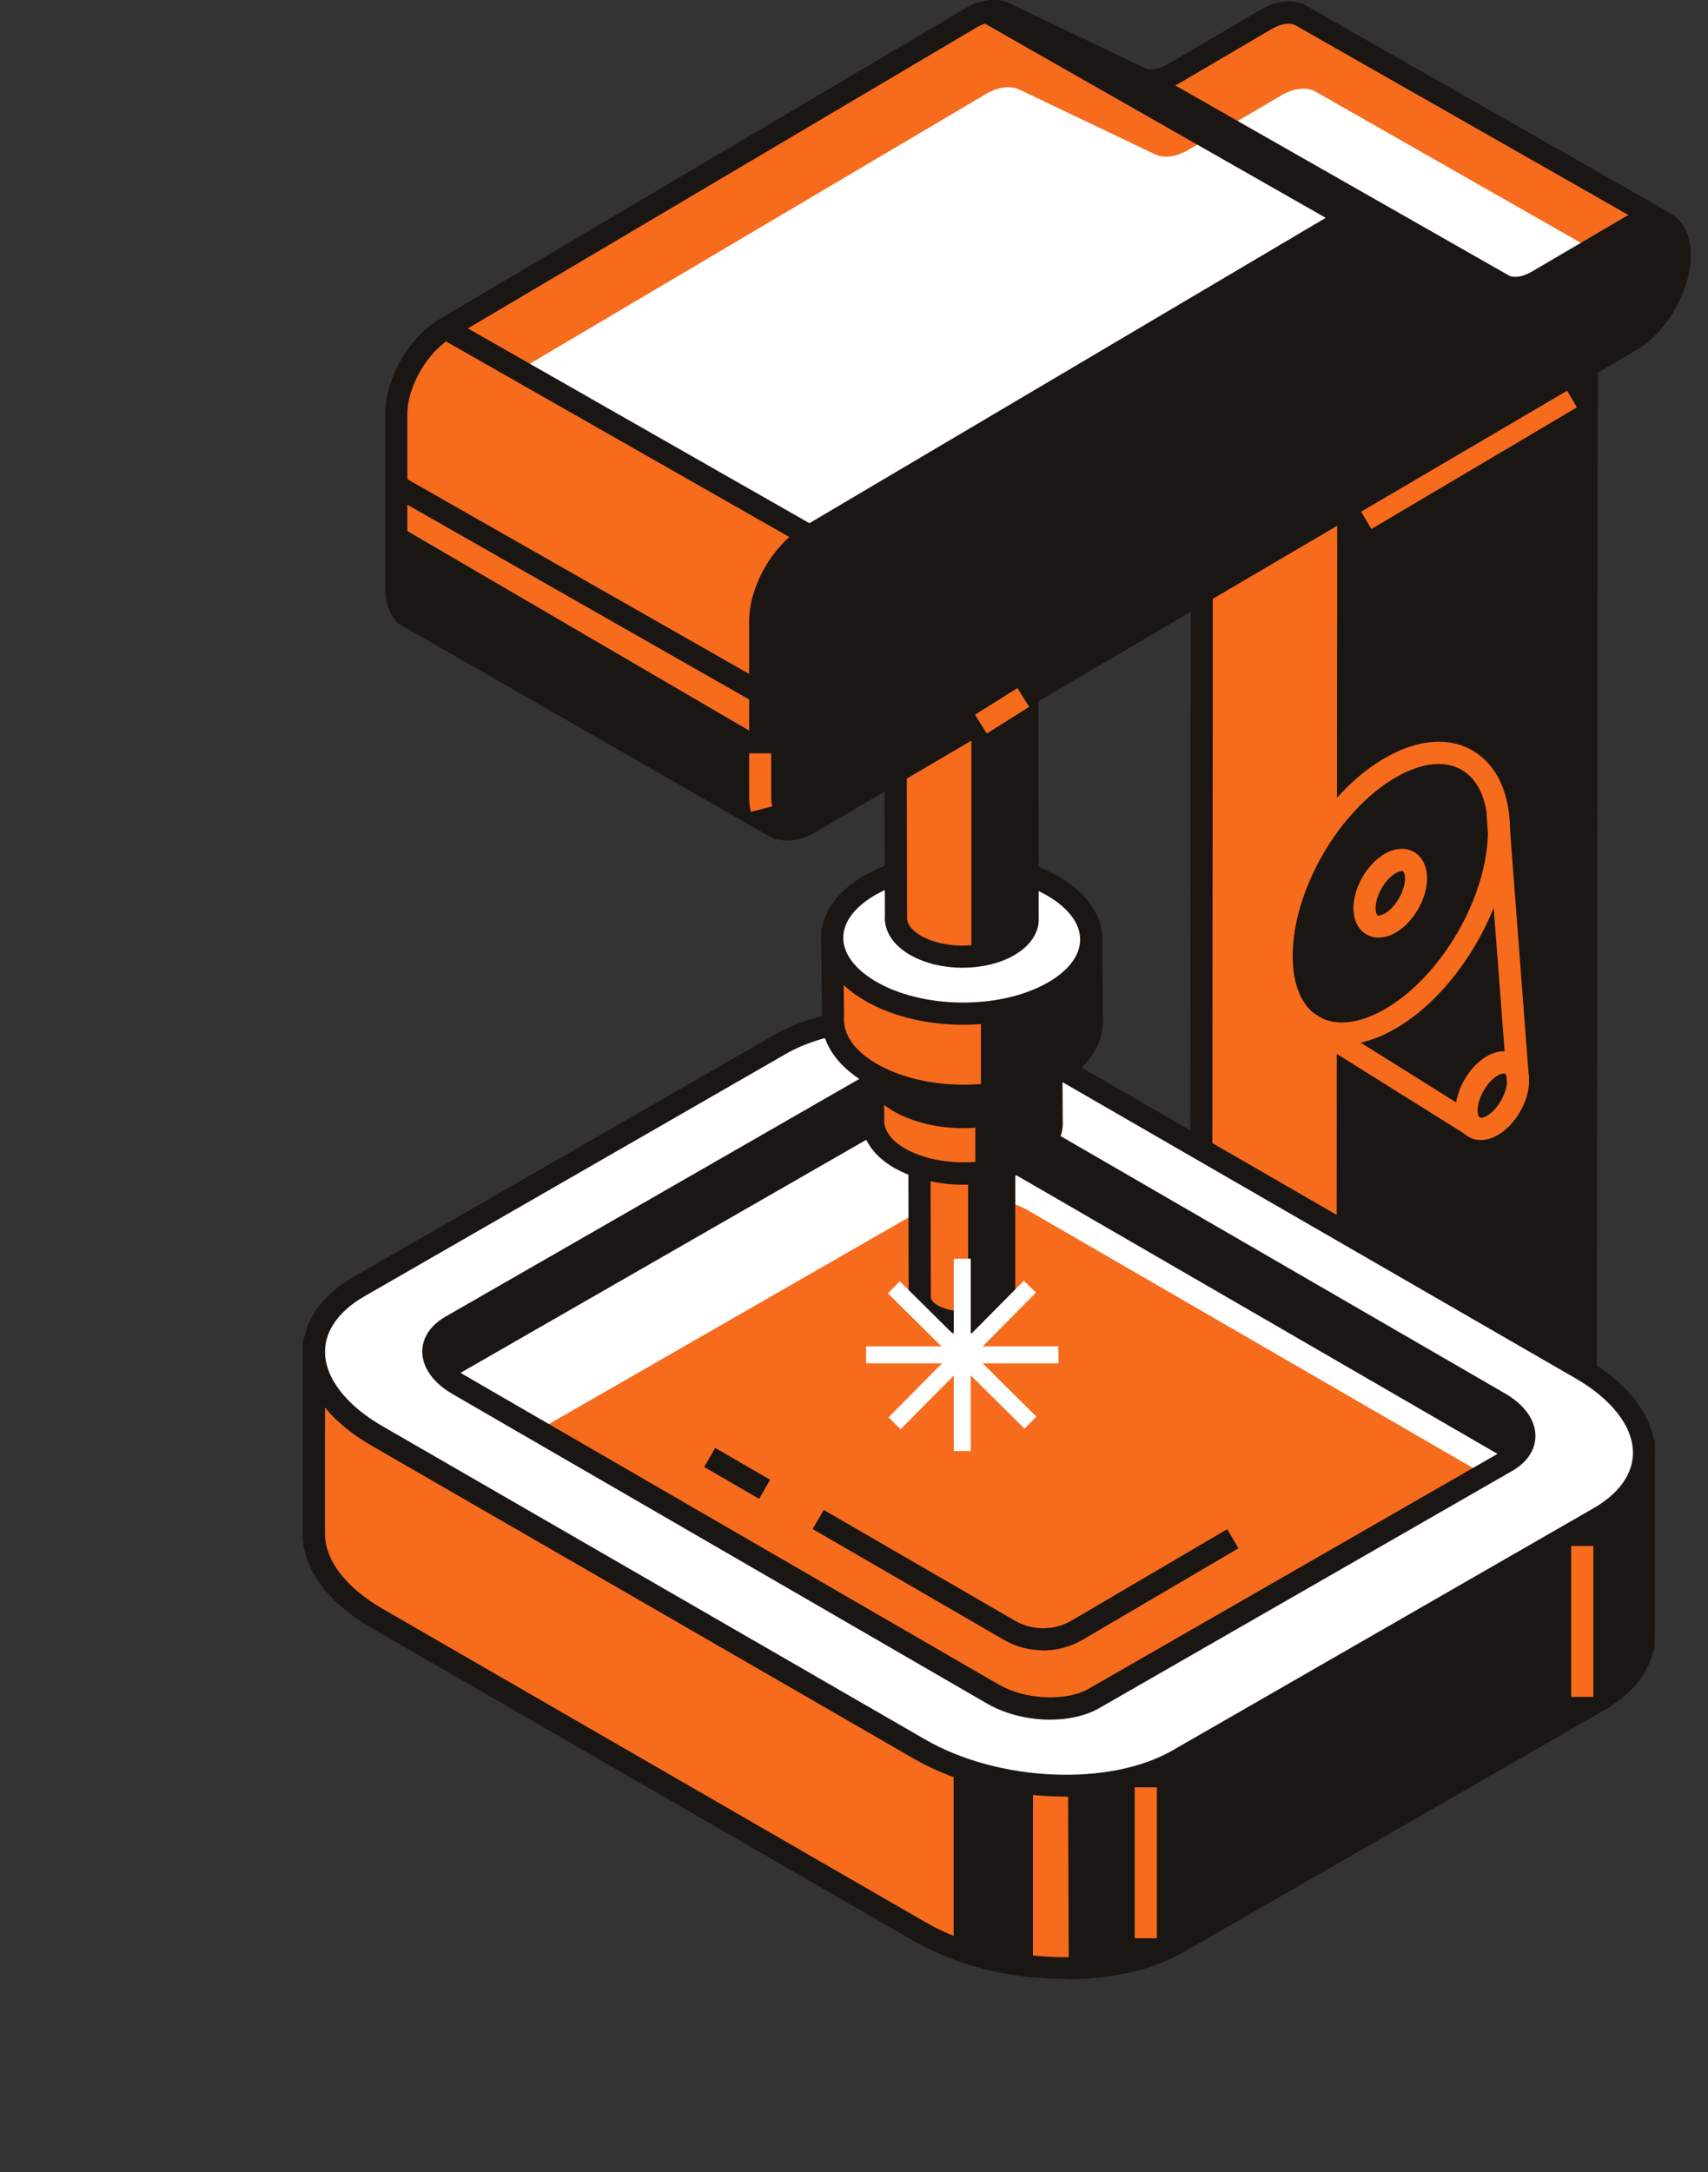 <?xml version="1.0" encoding="UTF-8"?>
<svg xmlns="http://www.w3.org/2000/svg" width="81" height="103" viewBox="0 0 81 103" fill="none">
  <rect x="0" y="0" width="81" height="103" fill="#333333" stroke="none"/>
  <g clip-path="url(#clip0_605_4155)">
    <path d="M72.005 9.231L71.523 8.953C70.77 8.522 70.178 8.427 69.623 8.683L69.528 8.719L68.928 9.077C68.833 9.121 58.565 15.224 58.156 15.472C58.134 15.487 58.126 15.502 58.134 15.523L59.785 23.278L63.893 73.802C63.893 73.802 63.944 73.853 63.973 73.831L75.177 67.173C75.177 67.173 75.207 67.144 75.207 67.129L75.25 15.399C75.25 13.017 73.803 10.247 72.013 9.216L72.005 9.231Z" fill="#F76B1C"></path>
    <path d="M64.024 74.423L63.739 74.336C63.571 74.27 63.446 74.138 63.388 73.963L63.366 73.853L59.266 23.366L57.541 15.275L57.877 15.026C57.98 14.961 68.57 8.668 68.701 8.602L69.439 8.193C70.338 7.776 71.208 8.164 71.785 8.5L72.268 8.778C74.227 9.91 75.769 12.826 75.769 15.414L75.725 67.436L75.454 67.634L64.024 74.423ZM60.289 23.11L60.311 23.241L64.353 72.998L74.672 66.866L74.709 15.406C74.709 13.236 73.35 10.612 71.734 9.676L71.252 9.399C70.484 8.953 70.09 9.033 69.841 9.15L69.754 9.187L69.191 9.523C68.972 9.647 60.494 14.676 58.71 15.743L60.282 23.11H60.289Z" fill="#1A1613"></path>
    <path d="M61.824 24.549C61.824 24.549 61.809 24.571 61.816 24.578L62.182 67.451L62.167 68.013L63.907 73.743C63.907 73.743 63.951 73.787 63.972 73.773L75.184 67.107C75.184 67.107 75.206 67.085 75.206 67.071L75.25 15.414C75.25 15.414 75.213 15.355 75.177 15.377L63.965 22.035C63.965 22.035 63.958 22.035 63.951 22.042L61.824 24.542V24.549Z" fill="#1A1613"></path>
    <path d="M64.017 74.35L63.498 74.167L63.395 73.897L61.634 68.087L61.656 67.436L61.283 24.396L61.422 24.213L63.658 21.611L75.162 14.771L75.74 15.07L75.761 15.414L75.718 67.363L75.447 67.553L64.009 74.35H64.017ZM62.687 67.941L64.221 73.005L74.672 66.793L74.709 16.254L64.294 22.445L62.328 24.754L62.694 67.444L62.679 67.941H62.687Z" fill="#1A1613"></path>
    <path d="M63.833 73.831L59.177 71.142C57.803 70.353 56.963 68.883 56.963 67.305L56.999 18.103C56.999 15.721 58.447 14.624 60.237 15.655L60.719 15.933C62.503 16.963 63.957 19.733 63.957 22.116L63.921 73.787C63.921 73.831 63.877 73.853 63.84 73.831H63.833Z" fill="#F76B1C"></path>
    <path d="M63.863 74.365C63.761 74.365 63.666 74.336 63.571 74.285L58.915 71.595C57.388 70.711 56.438 69.067 56.438 67.298L56.481 18.096C56.481 16.649 56.986 15.531 57.863 15.027C58.623 14.588 59.558 14.654 60.501 15.195L60.983 15.473C62.942 16.605 64.484 19.521 64.484 22.109L64.44 74.08L64.155 74.278C64.068 74.329 63.965 74.358 63.87 74.358L63.863 74.365ZM58.952 15.794C58.754 15.794 58.564 15.838 58.382 15.94C57.841 16.255 57.526 17.044 57.526 18.104L57.483 67.305C57.483 68.694 58.228 69.995 59.434 70.689L63.381 72.969L63.417 22.116C63.417 19.945 62.058 17.322 60.443 16.386L59.96 16.108C59.675 15.948 59.31 15.787 58.937 15.787L58.952 15.794Z" fill="#1A1613"></path>
    <path d="M74.252 18.417L64.504 24.189L65.036 25.088L74.784 19.316L74.252 18.417Z" fill="#F76B1C"></path>
    <path d="M72.712 9.539L61.248 16.3L61.779 17.2L73.243 10.439L72.712 9.539Z" fill="#1A1613"></path>
    <path d="M77.953 77.698C77.953 77.654 77.953 77.61 77.953 77.566V68.73L70.162 67.948V70.776L49.23 58.695C45.605 56.605 40.116 56.371 36.973 58.191L24.125 65.565L24.41 64.075H14.88V72.64C14.821 74.065 15.837 75.585 17.876 76.762L43.602 91.613C47.227 93.704 52.716 93.937 55.859 92.118L75.833 80.628C77.185 79.846 77.88 78.816 77.945 77.727V77.712L77.953 77.698Z" fill="#F76B1C"></path>
    <path d="M50.545 93.842C48.039 93.842 45.4 93.236 43.346 92.052L17.62 77.201C15.479 75.966 14.287 74.292 14.361 72.604V63.541H25.046L24.856 64.535L36.71 57.731C39.992 55.838 45.722 56.064 49.486 58.242L69.628 69.87V67.371L78.464 68.262V77.573C78.464 77.639 78.464 77.683 78.464 77.72V78.246H78.391C78.157 79.357 77.353 80.351 76.082 81.082L56.107 92.571C54.616 93.433 52.614 93.857 50.523 93.857L50.545 93.842ZM15.413 64.586V72.626C15.362 73.926 16.356 75.257 18.146 76.294L43.873 91.145C47.344 93.155 52.606 93.382 55.603 91.657L75.577 80.168C76.732 79.503 77.368 78.648 77.427 77.69V77.625V69.212L70.688 68.533V71.69L48.967 59.148C45.488 57.139 40.233 56.912 37.236 58.637L23.394 66.581L23.774 64.586H15.406H15.413Z" fill="#1A1613"></path>
    <path d="M45.75 92.549C46.62 92.841 47.541 93.053 48.462 93.177V73.269H45.75V92.549Z" fill="#1A1613"></path>
    <path d="M48.996 93.784L48.397 93.704C47.41 93.572 46.467 93.353 45.583 93.053L45.225 92.929V72.75H48.989V93.784H48.996ZM46.277 92.169C46.811 92.33 47.366 92.469 47.943 92.571V73.802H46.277V92.176V92.169Z" fill="#1A1613"></path>
    <path d="M70.171 70.783L49.239 58.702C45.614 56.612 40.125 56.378 36.982 58.198L51.124 71.982L51.205 93.33C52.959 93.25 54.603 92.855 55.868 92.124L75.842 80.635C77.194 79.853 77.889 78.823 77.954 77.734V77.719C77.954 77.675 77.954 77.631 77.954 77.588V68.751L70.163 67.969V70.798L70.171 70.783Z" fill="#1A1613"></path>
    <path d="M50.686 93.865L50.605 72.195L36.127 58.082L36.726 57.738C40.008 55.845 45.738 56.072 49.502 58.242L69.644 69.87V67.371L78.48 68.263V77.574C78.48 77.654 78.48 77.691 78.48 77.734L78.415 78.231C78.181 79.35 77.377 80.344 76.105 81.082L56.131 92.571C54.837 93.316 53.141 93.755 51.227 93.843L50.678 93.865H50.686ZM37.874 58.323L51.65 71.749L51.731 92.761C53.251 92.629 54.581 92.257 55.612 91.665L75.586 80.175C76.741 79.51 77.377 78.655 77.435 77.698V77.632V69.22L70.697 68.54V71.698L48.975 59.156C45.73 57.285 40.929 56.956 37.874 58.33V58.323Z" fill="#1A1613"></path>
    <path d="M75.841 71.968L55.866 83.457C52.724 85.269 47.242 85.043 43.61 82.953L17.884 68.102C14.259 66.011 13.864 62.839 17.007 61.027L36.981 49.538C40.124 47.725 45.605 47.952 49.237 50.042L74.964 64.893C78.589 66.983 78.984 70.155 75.841 71.968Z" fill="white"></path>
    <path d="M50.546 85.196C48.039 85.196 45.401 84.59 43.347 83.406L17.621 68.555C15.545 67.356 14.361 65.734 14.361 64.096C14.361 62.708 15.209 61.458 16.744 60.566L36.718 49.077C40 47.184 45.73 47.411 49.494 49.589L75.22 64.44C77.296 65.638 78.48 67.261 78.48 68.898C78.48 70.287 77.632 71.537 76.097 72.428L56.123 83.917C54.632 84.78 52.629 85.204 50.539 85.204L50.546 85.196ZM42.302 48.829C40.402 48.829 38.589 49.209 37.245 49.991L17.27 61.48C16.072 62.174 15.414 63.102 15.414 64.096C15.414 65.346 16.415 66.64 18.154 67.641L43.881 82.492C47.36 84.502 52.622 84.729 55.611 83.004L75.585 71.515C76.784 70.82 77.442 69.892 77.442 68.898C77.442 67.648 76.441 66.355 74.701 65.353L48.975 50.502C47.067 49.399 44.619 48.836 42.302 48.836V48.829Z" fill="#1A1613"></path>
    <path d="M75.564 73.312H74.512V80.468H75.564V73.312Z" fill="#F76B1C"></path>
    <path d="M54.865 84.758H53.812V91.913H54.865V84.758Z" fill="#F76B1C"></path>
    <path d="M71.472 69.293L51.877 80.548C50.657 81.257 48.515 81.162 47.105 80.351L21.722 65.653C20.311 64.835 20.158 63.607 21.378 62.898L40.973 51.643C42.193 50.934 44.335 51.029 45.745 51.84L71.128 66.538C72.538 67.356 72.692 68.584 71.472 69.293Z" fill="white"></path>
    <path d="M27.049 68.949C27.465 69.263 27.896 69.607 28.313 69.965C29.826 70.52 31.244 71.288 32.581 72.18C34.971 72.552 37.062 74.401 38.896 75.834C39.064 75.965 39.152 76.104 39.21 76.25C39.313 76.323 39.408 76.411 39.503 76.492C39.612 76.55 39.715 76.609 39.817 76.667C39.897 76.682 39.978 76.689 40.058 76.725C40.336 76.85 40.606 76.989 40.877 77.142C41.542 77.471 42.199 77.814 42.77 78.282C42.806 78.304 42.843 78.326 42.886 78.348C43.018 78.341 43.157 78.348 43.303 78.399C44.041 78.64 44.706 78.969 45.349 79.4C45.459 79.474 45.532 79.554 45.605 79.649C46.051 79.868 46.497 80.087 46.957 80.27C47.052 80.307 47.133 80.351 47.206 80.402C47.52 80.533 47.82 80.679 48.127 80.826C48.178 80.84 48.222 80.84 48.273 80.862C48.477 80.942 48.668 81.045 48.843 81.184C48.858 81.191 48.865 81.206 48.88 81.213C49.048 81.293 49.216 81.359 49.391 81.418C49.464 81.403 49.53 81.388 49.603 81.374C49.705 81.286 49.815 81.206 49.961 81.147C51.087 80.709 52.183 80.219 53.316 79.817C53.528 79.707 53.74 79.605 53.952 79.495C54.566 79.079 55.216 78.713 55.896 78.414C55.976 78.29 56.071 78.173 56.203 78.085C57.547 77.142 59.038 76.462 60.522 75.783C60.573 75.739 60.61 75.68 60.668 75.644C62.21 74.701 63.782 73.802 65.382 72.954C66.917 71.858 68.415 70.681 70.031 69.716L48.77 57.409C47.359 56.59 45.225 56.503 43.997 57.212L25.404 67.889C26.004 68.145 26.566 68.562 27.041 68.927L27.049 68.949Z" fill="#F76B1C"></path>
    <path d="M49.801 81.549C48.778 81.549 47.703 81.294 46.841 80.804L21.458 66.106C20.552 65.58 20.026 64.849 20.026 64.097C20.026 63.439 20.413 62.854 21.114 62.445L40.709 51.19C42.097 50.386 44.422 50.473 46 51.387L71.383 66.084C72.289 66.611 72.816 67.341 72.816 68.094C72.816 68.752 72.428 69.337 71.727 69.746L52.132 81.001C51.496 81.367 50.663 81.549 49.793 81.549H49.801ZM43.048 51.694C42.361 51.694 41.717 51.825 41.242 52.096L21.648 63.351C21.392 63.497 21.085 63.746 21.085 64.089C21.085 64.455 21.422 64.864 21.992 65.193L47.374 79.89C48.617 80.607 50.561 80.694 51.621 80.088L71.215 68.832C71.471 68.686 71.778 68.438 71.778 68.094C71.778 67.729 71.442 67.32 70.871 66.991L45.489 52.293C44.802 51.898 43.895 51.694 43.048 51.694Z" fill="#1A1613"></path>
    <path d="M21.29 65.434C21.29 65.434 21.341 65.39 21.377 65.368L40.972 54.113C42.192 53.404 44.334 53.499 45.744 54.31L71.127 69.008C71.288 69.103 71.427 69.198 71.558 69.308C72.669 68.591 72.501 67.407 71.127 66.618L45.744 51.921C44.334 51.102 42.199 51.014 40.972 51.723L21.377 62.978C20.296 63.607 20.296 64.638 21.29 65.434Z" fill="#1A1613"></path>
    <path d="M43.609 54.331L43.624 61.472C43.595 61.786 43.785 62.108 44.202 62.349C44.983 62.809 46.255 62.824 47.045 62.378C47.461 62.144 47.658 61.83 47.637 61.516V54.434C47.637 54.434 47.622 54.419 47.615 54.412L44.947 53.966C44.947 53.966 44.947 53.966 44.94 53.966L43.632 54.317C43.632 54.317 43.617 54.324 43.617 54.339L43.609 54.331Z" fill="#F76B1C"></path>
    <path d="M45.649 63.226C45.028 63.226 44.407 63.08 43.924 62.802C43.347 62.466 43.047 61.962 43.091 61.428L43.076 53.937L43.478 53.813L44.904 53.433L48.134 53.966L48.148 54.434V61.516C48.192 62.02 47.878 62.51 47.293 62.839C46.826 63.102 46.241 63.233 45.649 63.233V63.226ZM44.129 54.719L44.143 61.465C44.129 61.626 44.253 61.772 44.458 61.896C45.072 62.261 46.161 62.269 46.782 61.918C46.994 61.801 47.118 61.655 47.111 61.545V54.858L44.955 54.5L44.129 54.719Z" fill="#1A1613"></path>
    <path d="M47.608 54.419L45.912 54.142V62.707C46.322 62.678 46.716 62.568 47.038 62.393C47.454 62.159 47.652 61.845 47.63 61.531V54.449C47.63 54.449 47.615 54.434 47.608 54.427V54.419Z" fill="#1A1613"></path>
    <path d="M44.202 53.513C44.992 53.067 46.263 53.082 47.045 53.542C47.827 54.003 47.82 54.741 47.031 55.187C46.241 55.632 44.97 55.618 44.188 55.157C43.406 54.697 43.413 53.959 44.202 53.513Z" fill="white"></path>
    <path d="M45.642 56.035C45.02 56.035 44.399 55.889 43.917 55.611C43.376 55.297 43.076 54.822 43.076 54.325C43.076 53.828 43.398 53.367 43.939 53.06C44.889 52.527 46.365 52.541 47.308 53.097C47.849 53.418 48.148 53.886 48.148 54.383C48.148 54.88 47.827 55.34 47.286 55.648C46.818 55.911 46.234 56.042 45.642 56.042V56.035ZM44.458 53.974C44.217 54.113 44.129 54.252 44.129 54.339C44.129 54.427 44.209 54.566 44.45 54.712C45.064 55.077 46.146 55.085 46.767 54.734C47.008 54.595 47.096 54.456 47.096 54.368C47.096 54.281 47.016 54.142 46.775 53.996C46.161 53.63 45.079 53.623 44.458 53.974Z" fill="#1A1613"></path>
    <path d="M46.036 59.69H45.232V68.811H46.036V59.69Z" fill="white"></path>
    <path d="M50.195 63.848H41.074V64.652H50.195V63.848Z" fill="white"></path>
    <path d="M48.556 60.733L42.137 67.213L42.708 67.779L49.127 61.299L48.556 60.733Z" fill="white"></path>
    <path d="M42.673 60.76L42.107 61.331L48.586 67.751L49.152 67.18L42.673 60.76Z" fill="white"></path>
    <path d="M41.387 50.48L41.416 53.053C41.358 53.711 41.76 54.39 42.629 54.902C44.274 55.874 46.956 55.903 48.622 54.96C49.499 54.463 49.916 53.798 49.872 53.141L49.857 50.678C49.857 50.678 49.843 50.641 49.821 50.634L44.193 49.698H44.179L41.423 50.436C41.423 50.436 41.394 50.458 41.394 50.48H41.387Z" fill="#F76B1C"></path>
    <path d="M45.692 56.181C44.494 56.181 43.295 55.903 42.36 55.355C41.351 54.756 40.81 53.901 40.891 53.009L40.861 50.071L41.292 49.932L44.143 49.172L44.26 49.187L50.348 50.195L50.384 50.677L50.399 53.14C50.458 54.003 49.902 54.851 48.879 55.421C47.98 55.925 46.84 56.181 45.692 56.181ZM41.914 50.846L41.936 53.045C41.892 53.572 42.243 54.069 42.893 54.449C44.37 55.318 46.869 55.348 48.36 54.507C49.018 54.134 49.376 53.652 49.347 53.177L49.332 51.087L44.209 50.239L41.914 50.853V50.846Z" fill="#1A1613"></path>
    <path d="M49.821 50.663L46.254 50.071V55.655C47.116 55.589 47.95 55.37 48.622 54.99C49.499 54.493 49.916 53.828 49.872 53.17L49.857 50.707C49.857 50.707 49.842 50.671 49.821 50.663Z" fill="#1A1613"></path>
    <path d="M42.645 48.763C44.311 47.827 46.993 47.849 48.638 48.821C50.282 49.793 50.267 51.343 48.601 52.278C46.935 53.214 44.252 53.192 42.608 52.219C40.964 51.248 40.978 49.698 42.645 48.763Z" fill="white"></path>
    <path d="M45.67 53.499C44.471 53.499 43.273 53.221 42.337 52.673C41.373 52.103 40.846 51.321 40.854 50.473C40.861 49.625 41.402 48.858 42.381 48.303C44.223 47.265 47.081 47.294 48.9 48.368C49.865 48.938 50.391 49.72 50.384 50.568C50.377 51.416 49.836 52.191 48.856 52.739C47.958 53.243 46.817 53.499 45.67 53.499ZM45.568 48.602C44.596 48.602 43.623 48.807 42.9 49.216C42.264 49.574 41.913 50.02 41.906 50.48C41.906 50.941 42.242 51.394 42.871 51.767C44.34 52.636 46.847 52.666 48.338 51.825C48.973 51.467 49.324 51.021 49.332 50.561C49.332 50.1 48.995 49.647 48.367 49.275C47.614 48.829 46.591 48.602 45.568 48.602Z" fill="#1A1613"></path>
    <path d="M39.465 44.451L39.509 48.185C39.428 49.143 40.006 50.122 41.27 50.868C43.653 52.278 47.548 52.315 49.96 50.955C51.232 50.239 51.838 49.274 51.773 48.31L51.751 44.736C51.751 44.736 51.729 44.677 51.699 44.677L43.543 43.325C43.543 43.325 43.528 43.325 43.514 43.325L39.516 44.392C39.516 44.392 39.472 44.422 39.472 44.451H39.465Z" fill="#F76B1C"></path>
    <path d="M45.707 52.49C44.012 52.49 42.316 52.103 41.001 51.321C39.619 50.503 38.881 49.34 38.983 48.142L38.94 44.056L39.371 43.888L43.493 42.792L43.632 42.814L52.212 44.239L52.278 44.729L52.3 48.317C52.373 49.487 51.62 50.634 50.217 51.423C48.945 52.14 47.33 52.498 45.707 52.498V52.49ZM39.992 44.809L40.028 48.186C39.955 49.019 40.504 49.816 41.534 50.422C43.77 51.745 47.439 51.782 49.698 50.503C50.75 49.911 51.298 49.143 51.247 48.354L51.225 45.138L43.551 43.866L39.999 44.816L39.992 44.809Z" fill="#1A1613"></path>
    <path d="M51.694 44.714L46.52 43.852V51.95C47.777 51.855 48.983 51.533 49.955 50.992C51.226 50.276 51.833 49.311 51.767 48.346L51.745 44.772C51.745 44.772 51.723 44.714 51.694 44.714Z" fill="#1A1613"></path>
    <path d="M41.286 41.958C43.698 40.599 47.594 40.635 49.976 42.046C52.359 43.457 52.337 45.7 49.925 47.06C47.513 48.419 43.618 48.383 41.235 46.972C38.853 45.561 38.875 43.318 41.286 41.958Z" fill="white"></path>
    <path d="M45.678 48.595C43.983 48.595 42.287 48.207 40.971 47.425C39.649 46.643 38.925 45.584 38.94 44.443C38.954 43.303 39.693 42.258 41.03 41.498C43.624 40.036 47.673 40.073 50.246 41.593C51.569 42.375 52.292 43.435 52.278 44.575C52.263 45.715 51.525 46.76 50.188 47.52C48.916 48.236 47.301 48.595 45.678 48.595ZM41.549 42.419C40.555 42.982 39.999 43.705 39.992 44.458C39.985 45.211 40.526 45.942 41.505 46.526C43.741 47.849 47.41 47.886 49.669 46.607C50.663 46.044 51.218 45.32 51.225 44.568C51.233 43.815 50.692 43.084 49.712 42.499C47.476 41.176 43.815 41.14 41.549 42.419Z" fill="#1A1613"></path>
    <path d="M42.47 32.348L42.492 43.449C42.448 43.939 42.748 44.436 43.391 44.816C44.604 45.532 46.585 45.554 47.813 44.86C48.463 44.495 48.77 44.005 48.734 43.515L48.719 32.501C48.719 32.501 48.705 32.472 48.69 32.472L44.539 31.785C44.539 31.785 44.531 31.785 44.524 31.785L42.485 32.326C42.485 32.326 42.463 32.34 42.463 32.355L42.47 32.348Z" fill="#F76B1C"></path>
    <path d="M45.65 45.891C44.736 45.891 43.83 45.679 43.121 45.262C42.331 44.794 41.907 44.115 41.966 43.398L41.922 31.96L42.346 31.814L44.48 31.244H44.582L49.194 32.011L49.245 32.465L49.26 43.508C49.304 44.188 48.873 44.86 48.069 45.313C47.389 45.7 46.519 45.891 45.65 45.891ZM42.996 32.728L43.018 43.45C42.989 43.793 43.223 44.107 43.654 44.363C44.707 44.984 46.49 45.006 47.55 44.4C47.988 44.151 48.229 43.844 48.208 43.544L48.193 32.91L44.553 32.304L42.989 32.721L42.996 32.728Z" fill="#1A1613"></path>
    <path d="M48.698 32.48L46.067 32.041V45.357C46.703 45.306 47.324 45.145 47.813 44.868C48.464 44.502 48.771 44.013 48.734 43.523L48.72 32.509C48.72 32.509 48.705 32.48 48.69 32.48H48.698Z" fill="#1A1613"></path>
    <path d="M21.136 15.582L46.058 0.848C46.643 0.512 47.205 0.438 47.637 0.643L54.061 3.713C54.492 3.917 55.055 3.844 55.639 3.508L60.054 0.921C60.712 0.541 61.304 0.512 61.728 0.767L78.815 10.502C78.874 10.532 78.888 10.605 78.844 10.656L75.007 15.509L36.805 39.211L19.294 29.198C18.987 28.92 18.797 28.46 18.797 27.838V19.645C18.797 18.154 19.849 16.335 21.143 15.589L21.136 15.582Z" fill="#F76B1C"></path>
    <path d="M36.813 39.817L18.944 29.577C18.637 29.3 18.271 28.773 18.271 27.823V19.63C18.271 17.942 19.412 15.961 20.873 15.121L45.796 0.394C46.541 -0.037 47.272 -0.117 47.871 0.168L54.295 3.237C54.559 3.361 54.961 3.296 55.385 3.055L59.792 0.467C60.471 0.073 61.158 -0.022 61.721 0.182L61.743 0.168L61.992 0.306L79.079 10.041C79.24 10.136 79.349 10.29 79.386 10.465C79.422 10.648 79.379 10.831 79.262 10.977L75.286 15.947L36.813 39.817ZM19.609 28.766L36.791 38.596L74.65 15.106L78.129 10.714L61.714 1.359L61.465 1.213C61.195 1.052 60.778 1.11 60.325 1.366L55.918 3.953C55.173 4.385 54.442 4.465 53.842 4.18L47.418 1.11C47.148 0.979 46.753 1.052 46.329 1.293L21.4 16.035C20.274 16.685 19.317 18.337 19.317 19.638V27.831C19.317 28.247 19.419 28.569 19.609 28.766Z" fill="#1A1613"></path>
    <path d="M39.321 37.471L18.938 25.573C18.872 25.536 18.799 25.58 18.799 25.653V27.868C18.799 28.482 18.982 28.942 19.288 29.22C19.288 29.22 19.303 29.234 19.31 29.234L36.756 39.218C36.756 39.218 36.822 39.233 36.851 39.218L39.321 37.639C39.38 37.603 39.38 37.515 39.321 37.478V37.471Z" fill="#1A1613"></path>
    <path d="M36.807 39.751C36.697 39.751 36.595 39.722 36.5 39.671L18.908 29.578C18.63 29.322 18.279 28.796 18.279 27.867V25.653C18.279 25.434 18.396 25.229 18.586 25.119C18.776 25.01 19.017 25.01 19.207 25.119L39.591 37.018C39.781 37.127 39.891 37.325 39.898 37.537C39.898 37.756 39.796 37.953 39.613 38.07L37.136 39.649C37.033 39.715 36.916 39.744 36.799 39.744L36.807 39.751ZM19.617 28.803L36.792 38.626L38.451 37.566L19.324 26.398V27.86C19.324 28.277 19.427 28.598 19.617 28.803Z" fill="#1A1613"></path>
    <path d="M46.059 0.848C46.644 0.512 47.207 0.438 47.638 0.643L54.062 3.713C54.493 3.917 55.056 3.844 55.641 3.508L60.055 0.921C60.713 0.541 61.305 0.512 61.729 0.767L78.751 10.466C78.838 10.517 78.86 10.634 78.802 10.714L75.016 15.502C75.016 15.502 75.009 15.509 75.001 15.516L39.73 37.054C39.73 37.054 39.701 37.062 39.686 37.062C36.573 36.462 44.488 30.046 44.422 30.046C44.254 30.046 38.473 25.478 38.393 25.412L21.232 15.64C21.188 15.618 21.188 15.56 21.232 15.531L46.059 0.848Z" fill="#F76B1C"></path>
    <path d="M62.437 4.371C62.013 4.115 61.421 4.144 60.763 4.524L56.349 7.112C55.764 7.448 55.201 7.521 54.77 7.316L48.346 4.247C47.914 4.042 47.352 4.115 46.767 4.451L24.52 17.607C25.36 17.95 26.12 18.425 26.844 19.01C27.012 19.149 27.099 19.302 27.151 19.463C27.48 19.624 27.787 19.829 28.079 20.055C28.21 20.121 28.342 20.187 28.474 20.245C29.372 20.45 30.154 21.035 30.988 21.539C31.295 21.707 31.609 21.86 31.916 22.036C32.128 22.153 32.252 22.306 32.34 22.474C33.677 22.832 34.956 23.519 36.016 24.418C36.242 24.448 36.513 24.55 36.652 24.718C36.754 24.842 36.871 24.952 36.995 25.054C37.536 25.427 38.165 25.668 38.727 26.004C39.151 26.26 39.334 26.75 39.224 27.225C39.203 27.334 39.151 27.437 39.086 27.532C39.246 27.744 39.297 27.97 39.283 28.19C40.825 29.03 42.36 29.885 43.931 30.638C44.837 31.076 44.472 32.334 43.683 32.597C44.15 32.955 44.545 33.255 44.801 33.437C45.327 33.211 45.853 33.006 46.401 32.845C46.752 32.743 47.118 32.874 47.395 33.108C47.213 32.677 47.308 32.114 47.797 31.742C51.81 28.694 56.597 26.984 60.865 24.36C63.474 22.752 66.865 20.136 70.162 20.187C70.264 20.136 70.374 20.084 70.476 20.041C70.82 19.829 71.156 19.624 71.499 19.412C71.96 19.098 72.413 18.791 72.859 18.477C72.939 18.418 73.019 18.36 73.1 18.301C73.122 18.279 73.129 18.257 73.151 18.235C74.262 17.293 75.439 16.452 76.681 15.707C77.514 15.1 78.362 14.508 79.217 13.938L62.422 4.364L62.437 4.371Z" fill="white"></path>
    <path d="M39.832 37.602L39.59 37.573C38.83 37.427 38.567 37.003 38.48 36.674C38.26 35.863 38.655 34.379 43.574 30.096C42.813 29.548 41.301 28.379 38.107 25.85L20.712 15.94L20.676 15.582C20.676 15.37 20.785 15.18 20.968 15.07L45.803 0.387C46.541 -0.037 47.279 -0.117 47.871 0.16L54.295 3.23C54.558 3.354 54.96 3.289 55.384 3.047L59.791 0.46C60.471 0.065 61.158 -0.03 61.721 0.175L61.743 0.16L61.991 0.299L79.013 9.998C79.188 10.1 79.313 10.268 79.349 10.466C79.386 10.663 79.335 10.867 79.21 11.028L75.271 15.947L39.824 37.595L39.832 37.602ZM44.56 29.519H44.787L44.911 29.863C45.043 30.206 44.845 30.374 44.502 30.674C39.327 35.139 39.452 36.287 39.488 36.404C39.495 36.44 39.554 36.477 39.62 36.499L74.657 15.107L78.136 10.714L61.714 1.359L61.465 1.213C61.195 1.052 60.778 1.111 60.325 1.366L55.918 3.954C55.172 4.385 54.441 4.465 53.842 4.18L47.418 1.111C47.148 0.979 46.753 1.052 46.329 1.293L22.189 15.574L38.735 25.01C41.206 26.961 43.983 29.124 44.568 29.519H44.56Z" fill="#1A1613"></path>
    <path d="M54.326 3.249L53.805 4.163L71.059 13.993L71.58 13.078L54.326 3.249Z" fill="#1A1613"></path>
    <path d="M47.239 0.028L46.639 1.082L63.893 10.912L64.493 9.857L47.239 0.028Z" fill="#1A1613"></path>
    <path d="M64.9 10.473L71.324 13.542C71.755 13.747 72.318 13.674 72.903 13.338L77.317 10.751C78.611 10.005 79.663 10.612 79.663 12.103C79.663 13.594 78.611 15.413 77.317 16.159L38.399 39.02C37.105 39.766 36.053 39.159 36.053 37.668V29.475C36.053 27.984 37.105 26.164 38.399 25.419L63.321 10.685C63.906 10.348 64.469 10.275 64.9 10.48V10.473Z" fill="#1A1613"></path>
    <path d="M37.347 39.861C37.033 39.861 36.741 39.788 36.477 39.634C35.864 39.283 35.527 38.582 35.527 37.661V29.468C35.527 27.779 36.675 25.799 38.136 24.958L63.051 10.224C63.797 9.793 64.535 9.713 65.127 9.998L71.551 13.067C71.822 13.192 72.216 13.126 72.64 12.885L77.047 10.297C77.844 9.837 78.619 9.778 79.233 10.129C79.847 10.48 80.183 11.182 80.183 12.103C80.183 13.791 79.035 15.771 77.581 16.612L38.67 39.466C38.217 39.729 37.771 39.861 37.355 39.861H37.347ZM64.367 10.882C64.141 10.882 63.863 10.97 63.585 11.13L38.67 25.865C37.537 26.515 36.587 28.167 36.587 29.468V37.661C36.587 38.18 36.741 38.567 37.011 38.721C37.281 38.881 37.691 38.816 38.144 38.56L77.055 15.706C78.188 15.055 79.138 13.403 79.138 12.103C79.138 11.584 78.984 11.196 78.714 11.043C78.443 10.889 78.034 10.948 77.581 11.204L73.174 13.791C72.428 14.222 71.698 14.303 71.098 14.017L64.674 10.948C64.586 10.904 64.484 10.882 64.367 10.882Z" fill="#1A1613"></path>
    <path d="M19.054 22.574L18.533 23.488L35.787 33.318L36.308 32.403L19.054 22.574Z" fill="#1A1613"></path>
    <path d="M35.615 38.509C35.505 38.092 35.527 37.676 35.527 37.632V35.724H36.572V37.661C36.572 37.661 36.558 37.983 36.623 38.239L35.608 38.502L35.615 38.509Z" fill="#F76B1C"></path>
    <path d="M48.25 32.63L46.238 33.894L46.798 34.785L48.809 33.521L48.25 32.63Z" fill="#F76B1C"></path>
    <path d="M71.083 39.387C71.083 42.675 68.773 46.673 65.93 48.318C63.08 49.962 60.777 48.632 60.777 45.343C60.777 42.054 63.087 38.056 65.93 36.412C68.78 34.767 71.083 36.098 71.083 39.387Z" fill="#1A1613"></path>
    <path d="M63.629 49.545C63.044 49.545 62.503 49.406 62.028 49.129C60.888 48.471 60.252 47.119 60.252 45.335C60.252 41.886 62.686 37.676 65.668 35.951C67.217 35.059 68.694 34.928 69.834 35.593C70.974 36.251 71.61 37.603 71.61 39.386C71.61 42.836 69.176 47.045 66.194 48.77C65.302 49.289 64.425 49.545 63.629 49.545ZM68.233 36.229C67.619 36.229 66.925 36.441 66.194 36.865C63.497 38.421 61.304 42.222 61.304 45.335C61.304 46.731 61.75 47.755 62.554 48.215C63.358 48.675 64.469 48.551 65.675 47.857C68.372 46.3 70.564 42.5 70.564 39.386C70.564 37.99 70.119 36.967 69.315 36.507C68.993 36.324 68.635 36.229 68.233 36.229Z" fill="#F76B1C"></path>
    <path d="M67.15 41.66C67.15 42.442 66.602 43.392 65.93 43.779C65.257 44.167 64.709 43.852 64.709 43.07C64.709 42.288 65.257 41.338 65.93 40.951C66.602 40.563 67.15 40.878 67.15 41.66Z" fill="#1A1613"></path>
    <path d="M65.382 44.466C65.178 44.466 64.98 44.415 64.805 44.313C64.41 44.086 64.184 43.633 64.184 43.063C64.184 42.098 64.834 40.972 65.667 40.49C66.157 40.205 66.661 40.176 67.056 40.403C67.451 40.629 67.677 41.082 67.677 41.652C67.677 42.617 67.027 43.742 66.194 44.225C65.923 44.386 65.645 44.459 65.382 44.459V44.466ZM66.479 41.309C66.42 41.309 66.318 41.331 66.194 41.404C65.682 41.696 65.236 42.478 65.236 43.07C65.236 43.275 65.295 43.384 65.331 43.406C65.368 43.428 65.492 43.421 65.675 43.319C66.186 43.026 66.632 42.244 66.632 41.652C66.632 41.448 66.574 41.338 66.537 41.316C66.522 41.316 66.508 41.301 66.479 41.301V41.309Z" fill="#F76B1C"></path>
    <path d="M71.988 51.249C71.988 52.031 71.44 52.981 70.767 53.368C70.095 53.755 69.547 53.441 69.547 52.659C69.547 51.877 70.095 50.927 70.767 50.54C71.44 50.152 71.988 50.467 71.988 51.249Z" fill="#1A1613"></path>
    <path d="M70.22 54.062C70.016 54.062 69.818 54.011 69.643 53.909C69.248 53.682 69.022 53.229 69.022 52.666C69.022 51.702 69.672 50.576 70.505 50.094C70.995 49.809 71.499 49.779 71.894 50.006C72.288 50.233 72.515 50.686 72.515 51.256C72.515 52.221 71.865 53.346 71.031 53.828C70.761 53.982 70.483 54.062 70.22 54.062ZM71.317 50.905C71.258 50.905 71.156 50.927 71.031 51C70.52 51.292 70.074 52.074 70.074 52.666C70.074 52.871 70.132 52.981 70.169 53.002C70.206 53.024 70.33 53.017 70.513 52.915C71.024 52.623 71.47 51.84 71.47 51.248C71.47 51.044 71.412 50.934 71.375 50.912C71.36 50.912 71.346 50.905 71.317 50.905Z" fill="#F76B1C"></path>
    <path d="M71.547 38.527L70.498 38.607L71.465 51.288L72.514 51.208L71.547 38.527Z" fill="#F76B1C"></path>
    <path d="M62.293 48.045L61.734 48.938L69.733 53.942L70.292 53.05L62.293 48.045Z" fill="#F76B1C"></path>
    <path d="M49.465 78.261C48.822 78.261 48.179 78.093 47.609 77.764L38.539 72.509L39.065 71.603L48.135 76.857C48.968 77.34 49.992 77.332 50.818 76.85L58.199 72.516L58.733 73.422L51.351 77.756C50.774 78.093 50.123 78.268 49.473 78.268L49.465 78.261Z" fill="#1A1613"></path>
    <path d="M33.918 68.663L33.394 69.567L36 71.076L36.524 70.172L33.918 68.663Z" fill="#1A1613"></path>
  </g>
  <defs>
    <clipPath id="clip0_605_4155">
      <rect width="80.183" height="103" fill="white"></rect>
    </clipPath>
  </defs>
</svg>
